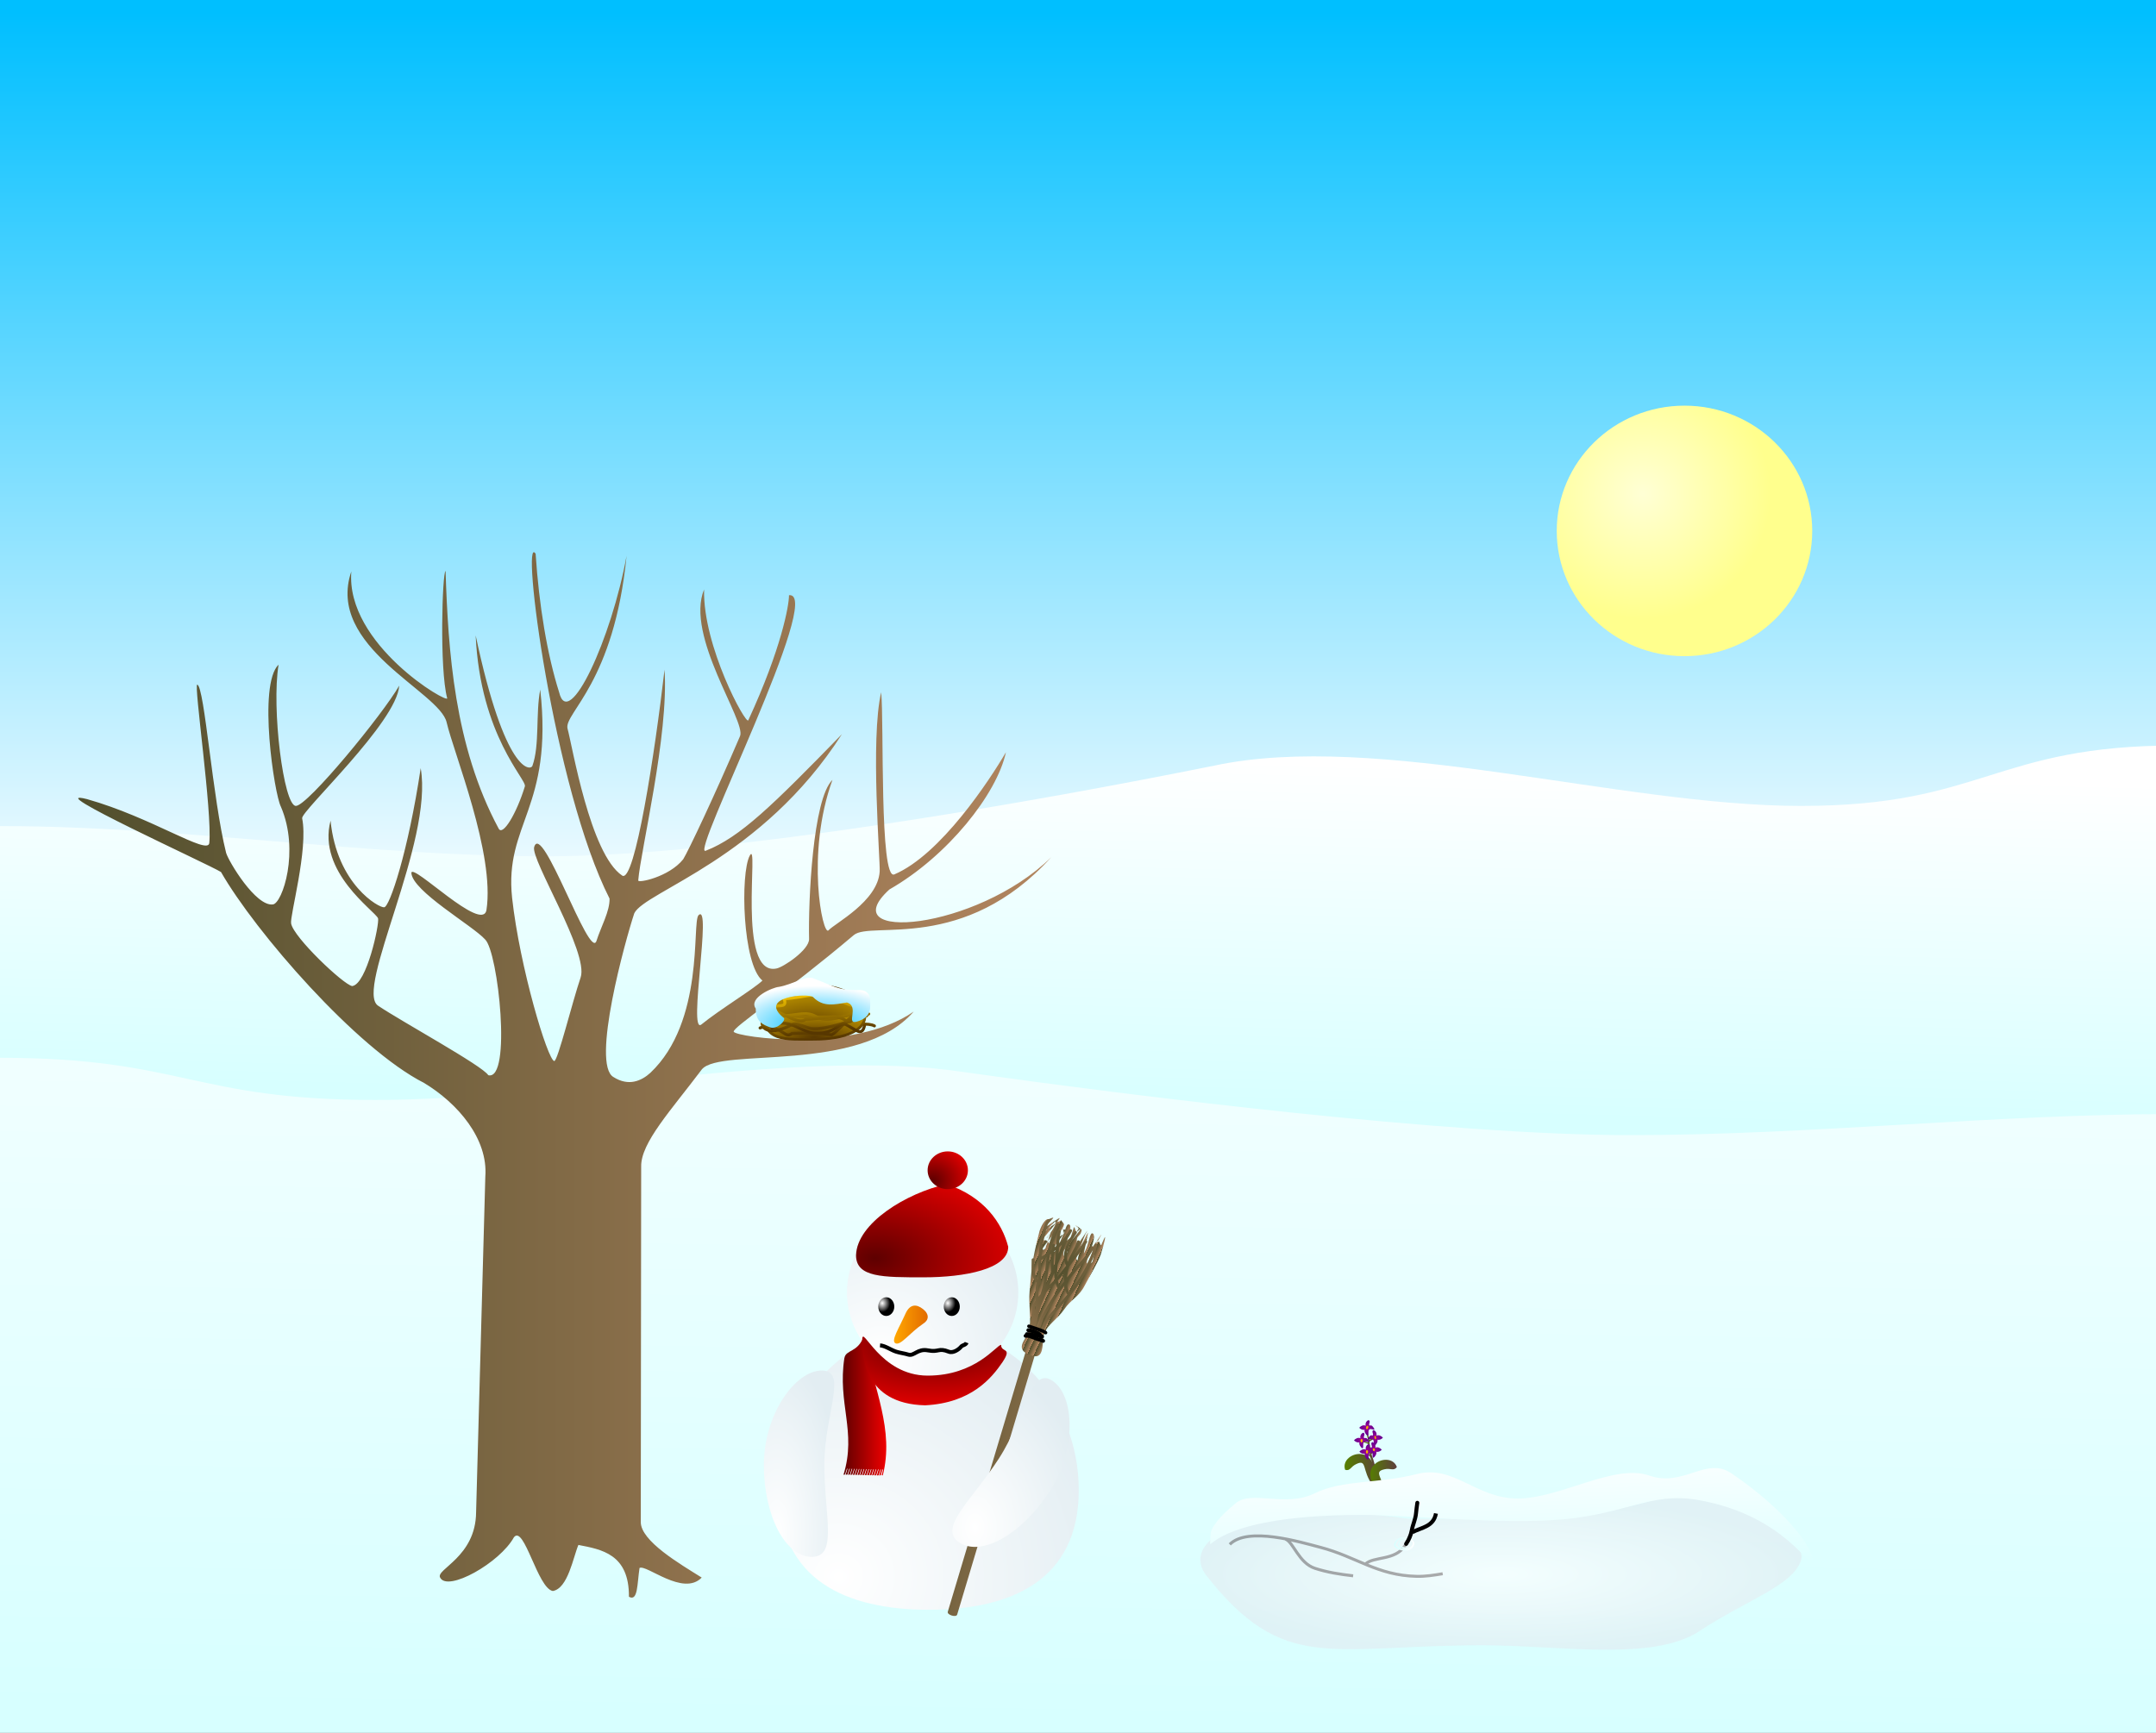 <?xml version="1.0" encoding="UTF-8" standalone="no"?>
<!-- Created with Sodipodi ("http://www.sodipodi.com/") -->

<svg
   xmlns:dc="http://purl.org/dc/elements/1.1/"
   xmlns:cc="http://creativecommons.org/ns#"
   xmlns:rdf="http://www.w3.org/1999/02/22-rdf-syntax-ns#"
   xmlns:svg="http://www.w3.org/2000/svg"
   xmlns="http://www.w3.org/2000/svg"
   xmlns:xlink="http://www.w3.org/1999/xlink"
   xmlns:sodipodi="http://sodipodi.sourceforge.net/DTD/sodipodi-0.dtd"
   xmlns:inkscape="http://www.inkscape.org/namespaces/inkscape"
   id="svg602"
   sodipodi:version="0.34"
   width="724"
   height="582.014"
   xml:space="preserve"
   sodipodi:docname="winter.svg"
   version="1.1"
   inkscape:version="0.91 r13725"><rect width="100%" height="100%" fill="#808080" stroke="none"/><defs
     id="defs604"><linearGradient
       id="linearGradient2866"><stop
         style="stop-color:#573700;stop-opacity:1;"
         offset="0"
         id="stop2867" /><stop
         style="stop-color:#ffcf00;stop-opacity:1;"
         offset="1"
         id="stop2868" /></linearGradient><linearGradient
       id="linearGradient1581"><stop
         style="stop-color:#ffffd5;stop-opacity:1;"
         offset="0"
         id="stop1582" /><stop
         style="stop-color:#ffff8d;stop-opacity:1;"
         offset="1"
         id="stop1583" /></linearGradient><linearGradient
       id="linearGradient954"><stop
         style="stop-color:#a50092;stop-opacity:1;"
         offset="0"
         id="stop955" /><stop
         style="stop-color:#5d008f;stop-opacity:1;"
         offset="1"
         id="stop956" /></linearGradient><linearGradient
       id="linearGradient798"><stop
         style="stop-color:#557f00;stop-opacity:1;"
         offset="0"
         id="stop799" /><stop
         style="stop-color:#5d3f3d;stop-opacity:1;"
         offset="1"
         id="stop800" /></linearGradient><linearGradient
       id="linearGradient716"><stop
         style="stop-color:#5e0000;stop-opacity:1;"
         offset="0"
         id="stop717" /><stop
         style="stop-color:#ef0000;stop-opacity:1;"
         offset="1"
         id="stop718" /></linearGradient><linearGradient
       id="linearGradient670"><stop
         style="stop-color:#ffffff;stop-opacity:1;"
         offset="0"
         id="stop671" /><stop
         style="stop-color:#000000;stop-opacity:1;"
         offset="1"
         id="stop672" /></linearGradient><linearGradient
       id="linearGradient667"><stop
         style="stop-color:#ffa700;stop-opacity:1;"
         offset="0"
         id="stop668" /><stop
         style="stop-color:#e26a00;stop-opacity:1;"
         offset="1"
         id="stop669" /></linearGradient><linearGradient
       id="linearGradient642"><stop
         style="stop-color:#ffffff;stop-opacity:1;"
         offset="0"
         id="stop643" /><stop
         style="stop-color:#e2edf2;stop-opacity:1;"
         offset="1"
         id="stop644" /></linearGradient><linearGradient
       id="linearGradient621"><stop
         style="stop-color:#514f2d;stop-opacity:1;"
         offset="0"
         id="stop622" /><stop
         style="stop-color:#b2855f;stop-opacity:1;"
         offset="1"
         id="stop623" /></linearGradient><linearGradient
       id="linearGradient614"><stop
         style="stop-color:#d7ffff;stop-opacity:1;"
         offset="0"
         id="stop615" /><stop
         style="stop-color:#ffffff;stop-opacity:1;"
         offset="1"
         id="stop616" /></linearGradient><linearGradient
       id="linearGradient606"><stop
         style="stop-color:#00bfff;stop-opacity:1;"
         offset="0"
         id="stop607" /><stop
         style="stop-color:#ffffff;stop-opacity:1;"
         offset="1"
         id="stop608" /></linearGradient><linearGradient
       xlink:href="#linearGradient606"
       id="linearGradient609"
       x1="315.038"
       y1="24.694"
       x2="315.038"
       y2="390.61"
       gradientTransform="matrix(1.175,0,0,0.851,-10.151,-16.919)"
       gradientUnits="userSpaceOnUse" /><linearGradient
       xlink:href="#linearGradient614"
       id="linearGradient613"
       x1="211.302"
       y1="1069.036"
       x2="242.29"
       y2="455.248"
       gradientTransform="matrix(1.796,0,0,0.557,-10.151,-16.919)"
       gradientUnits="userSpaceOnUse" /><linearGradient
       xlink:href="#linearGradient614"
       id="linearGradient617"
       x1="274.849"
       y1="583.705"
       x2="284.965"
       y2="408.594"
       gradientTransform="matrix(1.5,0,0,0.667,-10.151,-16.919)"
       gradientUnits="userSpaceOnUse" /><linearGradient
       xlink:href="#linearGradient621"
       id="linearGradient620"
       x1="37.75"
       y1="195.248"
       x2="376.483"
       y2="195.248"
       gradientTransform="matrix(0.965,0,0,1.037,-10.151,-16.919)"
       gradientUnits="userSpaceOnUse" /><radialGradient
       xlink:href="#linearGradient670"
       id="radialGradient628"
       cx="433.931"
       cy="409.061"
       r="2.819"
       fx="433.931"
       fy="409.061"
       gradientTransform="scale(0.926,1.08)"
       gradientUnits="userSpaceOnUse" /><radialGradient
       xlink:href="#linearGradient642"
       id="radialGradient629"
       cx="524.772"
       cy="429.518"
       r="45.813"
       fx="524.772"
       fy="429.518"
       gradientTransform="scale(0.833,1.2)"
       gradientUnits="userSpaceOnUse" /><radialGradient
       xlink:href="#linearGradient621"
       id="radialGradient630"
       cx="596.731"
       cy="332.554"
       r="35.422"
       fx="596.731"
       fy="332.554"
       gradientTransform="scale(0.774,1.293)"
       gradientUnits="userSpaceOnUse" /><radialGradient
       xlink:href="#linearGradient716"
       id="radialGradient631"
       cx="289.062"
       cy="658.697"
       r="36.377"
       fx="289.062"
       fy="658.697"
       gradientTransform="scale(1.45,0.689)"
       gradientUnits="userSpaceOnUse" /><linearGradient
       xlink:href="#linearGradient667"
       id="linearGradient632"
       x1="430.902"
       y1="416.813"
       x2="442.922"
       y2="416.813"
       gradientTransform="scale(0.942,1.062)"
       gradientUnits="userSpaceOnUse" /><linearGradient
       xlink:href="#linearGradient621"
       id="linearGradient633"
       x1="573.708"
       y1="326.943"
       x2="575.581"
       y2="328.352"
       spreadMethod="repeat"
       gradientTransform="scale(0.775,1.29)"
       gradientUnits="userSpaceOnUse" /><linearGradient
       xlink:href="#linearGradient621"
       id="linearGradient634"
       x1="734.681"
       y1="272.787"
       x2="795.812"
       y2="325.921"
       gradientTransform="scale(0.571,1.752)"
       gradientUnits="userSpaceOnUse" /><linearGradient
       xlink:href="#linearGradient614"
       id="linearGradient635"
       x1="228.35"
       y1="1394.238"
       x2="197.251"
       y2="1272.515"
       gradientTransform="matrix(2.526,0,0,0.396,-10.151,-16.919)"
       gradientUnits="userSpaceOnUse" /><radialGradient
       xlink:href="#linearGradient716"
       id="radialGradient641"
       cx="363.24"
       cy="466.294"
       r="50.029"
       fx="363.24"
       fy="466.294"
       gradientTransform="scale(1.099,0.91)"
       gradientUnits="userSpaceOnUse" /><linearGradient
       xlink:href="#linearGradient716"
       id="linearGradient715"
       gradientTransform="scale(0.559,1.789)"
       x1="695.046"
       y1="253.3"
       x2="721.114"
       y2="253.3"
       gradientUnits="userSpaceOnUse" /><radialGradient
       xlink:href="#linearGradient642"
       id="radialGradient762"
       cx="259.503"
       cy="1080.553"
       r="50.945"
       fx="259.503"
       fy="1080.553"
       gradientTransform="matrix(1.981,0,0,0.505,-10.151,-16.919)"
       gradientUnits="userSpaceOnUse" /><linearGradient
       xlink:href="#linearGradient614"
       id="linearGradient797"
       x1="391.837"
       y1="650.96"
       x2="397.409"
       y2="650.96"
       gradientTransform="matrix(1.221,0,0,0.819,-10.151,-16.919)"
       gradientUnits="userSpaceOnUse" /><radialGradient
       xlink:href="#linearGradient954"
       id="radialGradient832"
       cx="454.789"
       cy="497.636"
       r="6.877"
       fx="454.789"
       fy="497.636"
       gradientTransform="scale(1.022,0.978)"
       gradientUnits="userSpaceOnUse" /><linearGradient
       xlink:href="#linearGradient798"
       id="linearGradient937"
       x1="916.368"
       y1="234.64"
       x2="940.026"
       y2="234.64"
       gradientTransform="scale(0.502,1.991)"
       gradientUnits="userSpaceOnUse" /><linearGradient
       xlink:href="#linearGradient798"
       id="linearGradient938"
       gradientTransform="matrix(0.854,0,0,1.17,-10.151,-16.919)"
       x1="550.435"
       y1="433.438"
       x2="560.834"
       y2="433.438"
       gradientUnits="userSpaceOnUse" /><radialGradient
       xlink:href="#linearGradient1581"
       id="radialGradient953"
       cx="394.542"
       cy="151.218"
       r="42.483"
       fx="394.542"
       fy="151.218"
       gradientTransform="matrix(1.01,0,0,0.99,153.188,16.079)"
       gradientUnits="userSpaceOnUse" /><linearGradient
       xlink:href="#linearGradient2866"
       id="linearGradient2854"
       x1="134.41"
       y1="791.46"
       x2="126.23"
       y2="756.287"
       gradientTransform="matrix(2.173,0,0,0.46,-10.151,-16.919)"
       gradientUnits="userSpaceOnUse" /><linearGradient
       xlink:href="#linearGradient2866"
       id="linearGradient2855"
       x1="111.174"
       y1="974.012"
       x2="102.539"
       y2="936.881"
       gradientTransform="matrix(2.685,0,0,0.372,-9.709,-16.919)"
       gradientUnits="userSpaceOnUse" /><linearGradient
       xlink:href="#linearGradient2866"
       id="linearGradient2856"
       x1="124.941"
       y1="854.697"
       x2="116.702"
       y2="819.271"
       gradientTransform="matrix(2.353,0,0,0.425,-9.709,-16.919)"
       gradientUnits="userSpaceOnUse" /><linearGradient
       xlink:href="#linearGradient2866"
       id="linearGradient2857"
       x1="142.975"
       y1="737.421"
       x2="134.909"
       y2="702.736"
       gradientTransform="matrix(2.025,0,0,0.494,-9.709,-16.919)"
       gradientUnits="userSpaceOnUse" /><linearGradient
       xlink:href="#linearGradient2866"
       id="linearGradient2858"
       x1="141.208"
       y1="750.914"
       x2="133.118"
       y2="716.129"
       gradientTransform="matrix(2.056,0,0,0.486,-10.151,-16.919)"
       gradientUnits="userSpaceOnUse" /><linearGradient
       xlink:href="#linearGradient2866"
       id="linearGradient2859"
       x1="182.209"
       y1="578.225"
       x2="173.381"
       y2="540.268"
       gradientTransform="matrix(1.539,0,0,0.538,-4.592,37.932)"
       gradientUnits="userSpaceOnUse" /><linearGradient
       xlink:href="#linearGradient2866"
       id="linearGradient2860"
       x1="143.686"
       y1="737.948"
       x2="135.62"
       y2="703.267"
       gradientTransform="matrix(2.017,0,0,0.496,-10.151,-16.919)"
       gradientUnits="userSpaceOnUse" /><linearGradient
       xlink:href="#linearGradient2866"
       id="linearGradient2861"
       x1="126.379"
       y1="853.451"
       x2="118.093"
       y2="817.822"
       gradientTransform="matrix(2.334,0,0,0.428,-10.151,-16.919)"
       gradientUnits="userSpaceOnUse" /><linearGradient
       xlink:href="#linearGradient2866"
       id="linearGradient2862"
       x1="130.194"
       y1="747.69"
       x2="129.077"
       y2="763.72"
       gradientTransform="matrix(2.16,0,0,0.463,-10.151,-16.919)"
       gradientUnits="userSpaceOnUse" /><linearGradient
       xlink:href="#linearGradient2866"
       id="linearGradient2863"
       x1="122.244"
       y1="805.967"
       x2="121.021"
       y2="824.216"
       gradientTransform="matrix(2.322,0,0,0.431,-10.151,-16.919)"
       gradientUnits="userSpaceOnUse" /><linearGradient
       xlink:href="#linearGradient2866"
       id="linearGradient2864"
       x1="159.228"
       y1="632.048"
       x2="157.781"
       y2="633.759"
       gradientTransform="matrix(1.762,0,0,0.96,-11.526,-272.653)"
       gradientUnits="userSpaceOnUse" /><linearGradient
       xlink:href="#linearGradient2866"
       id="linearGradient2865"
       x1="88.884"
       y1="1279.556"
       x2="79.717"
       y2="1240.142"
       gradientTransform="matrix(3.532,0,0,0.283,-9.709,-16.919)"
       gradientUnits="userSpaceOnUse" /><radialGradient
       xlink:href="#linearGradient2866"
       id="radialGradient2869"
       cx="161.395"
       cy="645.03"
       r="23.636"
       fx="161.395"
       fy="645.03"
       gradientTransform="matrix(1.762,0,0,0.96,-11.526,-272.653)"
       gradientUnits="userSpaceOnUse" /><radialGradient
       xlink:href="#linearGradient2866"
       id="radialGradient2870"
       cx="180.688"
       cy="577.239"
       r="27.567"
       fx="180.688"
       fy="577.239"
       gradientTransform="matrix(1.539,0,0,0.538,-4.592,37.932)"
       gradientUnits="userSpaceOnUse" /><radialGradient
       xlink:href="#linearGradient606"
       id="radialGradient2873"
       cx="186.691"
       cy="549.951"
       r="20.236"
       fx="186.691"
       fy="549.951"
       gradientTransform="matrix(1.521,0,0,0.657,-10.151,-16.919)"
       gradientUnits="userSpaceOnUse" /><radialGradient
       inkscape:collect="always"
       xlink:href="#linearGradient642"
       id="radialGradient7681"
       cx="379.623"
       cy="548.37"
       fx="379.623"
       fy="548.37"
       r="94.693"
       gradientTransform="scale(1.031,0.97)"
       gradientUnits="userSpaceOnUse" /><radialGradient
       inkscape:collect="always"
       xlink:href="#linearGradient642"
       id="radialGradient7683"
       cx="418.293"
       cy="467.837"
       fx="418.293"
       fy="467.837"
       r="55.776"
       gradientUnits="userSpaceOnUse" /><radialGradient
       inkscape:collect="always"
       xlink:href="#linearGradient642"
       id="radialGradient7685"
       cx="603.761"
       cy="318.281"
       fx="603.761"
       fy="318.281"
       r="37.295"
       gradientTransform="scale(0.614,1.627)"
       gradientUnits="userSpaceOnUse" /><radialGradient
       inkscape:collect="always"
       xlink:href="#linearGradient670"
       id="radialGradient7687"
       gradientTransform="scale(0.926,1.08)"
       cx="433.931"
       cy="409.061"
       fx="433.931"
       fy="409.061"
       r="2.819"
       gradientUnits="userSpaceOnUse" /><radialGradient
       inkscape:collect="always"
       xlink:href="#linearGradient716"
       id="radialGradient7689"
       cx="313.794"
       cy="556.912"
       fx="313.794"
       fy="556.912"
       r="43.037"
       gradientTransform="scale(1.278,0.783)"
       gradientUnits="userSpaceOnUse" /><radialGradient
       inkscape:collect="always"
       xlink:href="#linearGradient716"
       id="radialGradient7691"
       cx="408.694"
       cy="413.113"
       fx="408.694"
       fy="413.113"
       r="14.102"
       gradientTransform="scale(1.033,0.968)"
       gradientUnits="userSpaceOnUse" /><linearGradient
       inkscape:collect="always"
       xlink:href="#linearGradient798"
       id="linearGradient7693"
       gradientTransform="matrix(1.062,0,0,0.942,-10.997,-17.342)"
       x1="435.63"
       y1="536.919"
       x2="446.743"
       y2="536.919"
       gradientUnits="userSpaceOnUse" /><radialGradient
       inkscape:collect="always"
       xlink:href="#linearGradient954"
       id="radialGradient7695"
       cx="449.96"
       cy="487.702"
       fx="449.96"
       fy="487.702"
       r="6.877"
       gradientTransform="scale(1.022,0.978)"
       gradientUnits="userSpaceOnUse" /><radialGradient
       inkscape:collect="always"
       xlink:href="#linearGradient954"
       id="radialGradient7697"
       cx="462.105"
       cy="485.41"
       fx="462.105"
       fy="485.41"
       r="6.877"
       gradientTransform="scale(1.022,0.978)"
       gradientUnits="userSpaceOnUse" /><radialGradient
       inkscape:collect="always"
       xlink:href="#linearGradient954"
       id="radialGradient7699"
       cx="454.642"
       cy="476.699"
       fx="454.642"
       fy="476.699"
       r="6.877"
       gradientTransform="scale(1.022,0.978)"
       gradientUnits="userSpaceOnUse" /><radialGradient
       inkscape:collect="always"
       xlink:href="#linearGradient954"
       id="radialGradient7701"
       cx="461.081"
       cy="495.955"
       fx="461.081"
       fy="495.955"
       r="6.877"
       gradientTransform="scale(1.022,0.978)"
       gradientUnits="userSpaceOnUse" /><linearGradient
       inkscape:collect="always"
       xlink:href="#linearGradient614"
       id="linearGradient7703"
       gradientTransform="matrix(1.242,0,0,0.805,-10.151,-16.919)"
       x1="386.099"
       y1="663.1"
       x2="390.411"
       y2="663.1"
       gradientUnits="userSpaceOnUse" /></defs><sodipodi:namedview
     id="base"
     showgrid="false"
     borderlayer="true"
     units="px"
     fit-margin-top="0"
     fit-margin-left="0"
     fit-margin-right="0"
     fit-margin-bottom="0"
     inkscape:zoom="1.2685914"
     inkscape:cx="772.34055"
     inkscape:cy="175.39748"
     inkscape:window-width="3200"
     inkscape:window-height="1679"
     inkscape:window-x="0"
     inkscape:window-y="0"
     inkscape:window-maximized="1"
     inkscape:current-layer="svg602" /><rect
     style="font-size:12px;fill:url(#linearGradient609);fill-opacity:1;fill-rule:evenodd;stroke-width:1"
     id="rect605"
     width="724.133"
     height="524.489"
     x="6.8222653e-05"
     y="0" /><path
     style="font-size:12px;fill:url(#linearGradient617);fill-rule:evenodd"
     d="m 4e-5,277.472 0,297.774 730.901,0 0,-324.845 c -61.19,0 -64.856,20.303 -126.047,20.303 -61.191,0 -142.232,-25.273 -197.107,-13.535 -59.759,12.04 -162.986,30.454 -224.177,30.454 -61.19,0 -122.381,-10.151 -183.571,-10.151 z"
     id="path611"
     sodipodi:nodetypes="cccccscc"
     inkscape:connector-curvature="0" /><path
     style="font-size:12px;fill:url(#linearGradient613);fill-rule:evenodd"
     d="m 730.901,374.192 0,207.822 -730.901,0 0,-226.715 c 61.19,0 64.856,14.17 126.047,14.17 61.191,0 142.232,-17.638 197.107,-9.446 59.759,8.403 162.986,21.254 224.177,21.254 61.19,0 122.381,-7.085 183.571,-7.085 z"
     id="path612"
     sodipodi:nodetypes="cccccscc"
     inkscape:connector-curvature="0" /><path
     style="font-size:12px;fill:none;fill-rule:evenodd;stroke:#000000;stroke-width:1"
     d="m 431.636,516.957 c 2.629,0.86 4.478,8.06 9.938,9.828 4.166,1.349 8.468,2.028 12.817,2.513 m 4.073,-3.895 c 2.707,-2.737 9.989,-1.079 13.298,-6.189 0.657,-1.014 1.143,-2.129 1.637,-3.228 m -60.431,2.756 c 6.012,-6.081 23.565,-0.817 30.497,1.006 12.006,3.156 19.041,9.435 32.266,9.727 2.982,0.066 5.801,-0.387 8.739,-0.874"
     id="path824"
     inkscape:connector-curvature="0" /><path
     style="font-size:12px;fill:url(#linearGradient620);fill-rule:evenodd"
     d="m 66.249,229.969 c -1.24,-0.284 5.063,42.8 4.033,53.212 -0.499,4.199 -19.347,-8.64 -41.063,-14.765 -16.457,-4.163 41.01,21.956 44.995,24.489 11.449,20.005 45.493,59.316 68.214,70.856 11.295,6.832 21.526,18.712 20.544,31.503 l -3.096,112.702 c -0.117,15.043 -13.64,19.126 -12.081,21.92 2.49,4.943 20.064,-4.943 24.789,-13.539 3.421,-4.298 7.96,17.192 13.057,18.052 5.097,-0.86 6.843,-11.39 8.588,-15.473 7.704,1.504 17.084,3.009 16.968,17.407 3.049,1.719 2.746,-4.298 3.561,-9.671 2.304,-1.289 14.664,9.671 20.878,3.224 -7.192,-4.513 -20.53,-12.249 -20.46,-18.696 l 0.136,-119.322 c -0.186,-8.011 10.061,-18.952 20.403,-32.715 6.421,-7.419 52.796,1.635 71.126,-19.384 -20.331,14.151 -59.612,8.608 -60.459,6.779 -0.484,-1.393 17.233,-12.922 40.333,-32.468 5.775,-4.886 36.972,6.176 66.305,-26.148 -25.4,24.802 -73.9,28.648 -54.346,10.824 19.601,-11.214 36.086,-32.059 39.13,-46.096 -5.464,9.358 -21.942,34.473 -37.516,41.055 -4.987,1.935 -3.397,-51.134 -4.379,-61.208 -3.703,15.709 -0.28,56.649 -0.507,60.228 -0.621,10.071 -15.183,17.452 -17.201,19.774 -1.951,1.956 -7.689,-25.659 1.345,-50.556 -6.627,6.375 -8.151,40.875 -7.854,53.453 0.084,3.659 -8.747,9.563 -11.018,9.912 -13.354,2.649 -5.66,-43.943 -8.896,-37.93 -3.236,6.013 -2.446,36.544 4.251,41.973 -2.847,2.775 -14.237,9.653 -20.542,14.784 -4.478,3.345 3.705,-41.41 -0.941,-36.712 -2.224,2.548 2.115,35.706 -16.179,52.943 -2.926,2.666 -7.274,4.613 -12.321,1.418 -7.666,-4.233 4.069,-46.403 6.958,-55.048 3.589,-7.362 42.905,-18.218 69.717,-60.139 -23.366,23.977 -34.173,34.651 -45.778,39.166 -5.287,1.917 40.108,-87.249 28.004,-85.847 0.051,3.295 -2.549,17.939 -13.667,42.005 -0.761,1.692 -15.291,-24.862 -14.845,-43.938 -6.433,15.619 14.204,44.275 12.082,49.242 -8.489,19.866 -17.422,38.745 -19.101,41.389 -4.762,5.99 -15.387,8.131 -15.09,7.085 0.832,-10.275 10.305,-48.794 8.829,-70.782 -3.186,27.608 -10.004,72.127 -14.242,69.156 -10.757,-7.244 -16.715,-43.527 -18.352,-49.438 -1.07,-5.215 15.648,-15.374 19.849,-57.971 -5.048,27.919 -19.465,58.985 -22.634,45.909 -4.016,-12.653 -6.775,-29.228 -7.909,-46.57 -5.178,-8.117 6.003,78.79 24.817,115.799 0.14,4.232 -2.869,9.431 -4.405,14.287 -1.167,3.266 -5.731,-6.848 -10.332,-16.672 -4.602,-9.824 -9.241,-19.357 -10.56,-14.929 -0.669,2.029 3.935,10.905 8.354,20.312 4.419,9.407 8.653,19.345 7.242,23.497 -2.823,8.304 -7.677,28.087 -8.858,28.087 -2.176,-0.215 -11.587,-31.443 -14.16,-54.816 -2.648,-24.925 13.885,-30.097 9.45,-69.963 -1.574,8.002 -0.144,18.705 -2.633,25.635 -0.613,1.632 -9.152,2.772 -19.055,-43.827 1.596,33.835 17.231,48.426 16.53,50.713 -2.803,9.15 -7.408,16.792 -8.793,14.205 -14.963,-27.822 -16.957,-59.934 -17.845,-86.547 -1.075,0.262 -2.091,32.847 0.544,42.704 0.723,2.279 -34.107,-17.978 -32.191,-42.541 -8.658,25.349 29.618,40.289 32.008,50.665 2.39,10.376 16.268,44.104 13.376,63.038 -1.375,7.855 -24.869,-15.854 -25.215,-12.481 0.218,6.121 20.634,17.76 24.741,22.351 4.447,4.125 9.024,47.672 1.083,45.618 -1.926,-3.17 -29.013,-17.965 -37.001,-23.335 -7.988,-5.37 18.657,-54.978 14.31,-79.795 -4.224,28.178 -10.477,46.708 -12.271,46.729 -1.614,0.288 -15.868,-7.58 -17.999,-29.088 -4.545,17.27 14.888,30.282 15.953,32.797 0.5,1.888 -3.795,22.143 -8.692,22.76 -2.93,-0.476 -19.629,-16.309 -20.502,-20.999 -0.527,-2.412 5.827,-24.928 3.699,-35.369 -0.411,-2.417 31.839,-32.26 32.598,-44.542 -5.469,9.588 -30.812,40.481 -34.718,40.396 -4.086,-0.073 -8.221,-32.714 -5.795,-47.45 -7.011,6.784 -1.427,43.552 0.781,47.709 6.396,14.895 0.486,32.414 -2.658,32.828 -5.772,0.816 -14.923,-14.492 -15.735,-17.303 -4.586,-18.276 -7.241,-55.724 -9.684,-56.524 z"
     id="path619"
     sodipodi:nodetypes="csscscccccccccccscsscccscsscssscssscscscscssscsscsccssssscscscsccscsssscscscsssscscsssc"
     inkscape:connector-curvature="0" /><g
     id="g737"
     transform="translate(-105.554,-4.09)"><path
       style="font-size:12px;fill:url(#radialGradient7681);fill-rule:evenodd"
       d="m 472.04,502.917 c 0,30.135 -22.535,40.183 -50.334,40.183 -27.799,0 -50.334,-10.048 -50.334,-40.183 0,-30.135 22.535,-54.564 50.334,-54.564 27.799,0 50.334,24.429 50.334,54.564 z"
       id="path623"
       sodipodi:nodetypes="ccccc"
       transform="translate(-4.23,1.692)"
       inkscape:connector-curvature="0" /><ellipse
       style="font-size:12px;fill:url(#radialGradient7683);fill-rule:evenodd;stroke-width:1"
       id="path624"
       transform="translate(-16.919,-7.614)"
       cx="435.664"
       cy="445.816"
       rx="28.762"
       ry="28.762" /><path
       style="font-size:12px;fill:url(#radialGradient7685);fill-rule:evenodd"
       d="m 386.599,494.458 c 0,17.053 4.647,30.877 -4.23,30.877 -8.877,0 -16.073,-13.824 -16.073,-30.877 0,-17.053 10.58,-31.723 19.457,-31.723 8.877,0 0.846,14.67 0.846,31.723 z"
       id="path626"
       sodipodi:nodetypes="ccccc"
       transform="translate(-4.23,1.692)"
       inkscape:connector-curvature="0" /><path
       style="font-size:12px;fill:url(#linearGradient632);fill-rule:evenodd"
       d="m 415.505,443.792 c 2.199,1.738 1.985,3.706 0.117,4.864 -4.8,3.274 -7.524,7.417 -9.343,6.644 -1.666,-0.835 1.089,-4.902 3.472,-10.247 1.448,-2.95 3.554,-2.999 5.754,-1.26 z"
       id="path651"
       sodipodi:nodetypes="csssc"
       inkscape:connector-curvature="0" /><ellipse
       style="fill:url(#radialGradient7687);fill-opacity:1;fill-rule:evenodd;stroke:none;stroke-width:1pt;stroke-linecap:butt;stroke-linejoin:miter;stroke-opacity:1"
       id="path653"
       cx="403.172"
       cy="442.969"
       rx="2.692"
       ry="3.14" /><path
       style="fill:none;fill-opacity:1;fill-rule:evenodd;stroke:#000000;stroke-width:1pt;stroke-linecap:butt;stroke-linejoin:miter;stroke-opacity:1"
       d="m 401.078,455.979 c 1.875,0.167 3.642,1.57 5.449,2.136 1.353,0.423 2.695,0.547 4.063,0.973 1.91,0.595 3.07,-2.09 6.548,-1.423 3.815,0.731 3.452,-0.963 7.027,0.446 1.591,0.627 3.598,-0.981 4.13,-1.681 0.439,-0.578 1.539,-0.497 1.861,-1.368"
       id="path656"
       sodipodi:nodetypes="ccccccc"
       inkscape:connector-curvature="0" /><ellipse
       style="fill:url(#radialGradient628);fill-opacity:1;fill-rule:evenodd;stroke:none;stroke-width:1pt;stroke-linecap:butt;stroke-linejoin:miter;stroke-opacity:1"
       id="path673"
       transform="translate(21.995,-3.051758e-5)"
       cx="403.172"
       cy="442.969"
       rx="2.692"
       ry="3.14" /><g
       id="g712"
       style="fill:url(#radialGradient641)"><path
         transform="translate(-1.692,-9.305)"
         style="font-size:12px;fill:url(#radialGradient7689);fill-rule:evenodd;stroke-width:1"
         d="m 445.816,432.178 c 0,7.475 -14.557,10.254 -28.339,10.254 -13.783,0 -22.768,0.058 -22.768,-7.417 0.299,-10.765 16.898,-20.892 30.382,-23.883 12.586,4.187 18.632,12.973 20.726,21.046 z"
         id="path646"
         sodipodi:nodetypes="ccccc"
         inkscape:connector-curvature="0" /><ellipse
         style="fill:url(#radialGradient7691);fill-opacity:1;fill-rule:evenodd;stroke:none;stroke-width:1pt;stroke-linecap:butt;stroke-linejoin:miter;stroke-opacity:1"
         id="path647"
         transform="translate(-3.384,0.846)"
         cx="427.205"
         cy="396.328"
         rx="6.768"
         ry="6.345" /></g><path
       style="font-size:12px;fill:url(#linearGradient715);fill-rule:evenodd"
       d="m 389.116,460.164 c -2.393,15.453 4.174,24.742 -0.312,39.298 l 0.513,-0.113 0.631,-1.948 0.201,0.005 -0.619,2.036 0.592,-0.073 0.631,-1.948 0.201,0.005 -0.619,2.036 0.592,-0.073 0.631,-1.948 0.201,0.005 -0.619,2.036 0.592,-0.073 0.631,-1.948 0.201,0.005 -0.619,2.036 0.592,-0.073 0.631,-1.948 0.201,0.005 -0.619,2.036 0.592,-0.073 0.631,-1.948 0.201,0.005 -0.619,2.036 0.592,-0.073 0.631,-1.948 0.201,0.005 -0.619,2.036 0.592,-0.073 0.631,-1.948 0.201,0.005 -0.619,2.036 0.592,-0.073 0.631,-1.948 0.201,0.005 -0.619,2.036 0.592,-0.073 0.631,-1.948 0.201,0.005 -0.619,2.036 0.592,-0.073 0.631,-1.948 0.201,0.005 -0.619,2.036 0.592,-0.073 0.631,-1.948 0.201,0.005 -0.619,2.036 0.592,-0.073 0.631,-1.948 0.201,0.005 -0.619,2.036 0.592,-0.073 0.631,-1.948 0.201,0.005 -0.619,2.036 0.592,-0.073 0.631,-1.948 0.201,0.005 -0.619,2.036 0.513,-0.113 0.553,-1.909 0.24,0.005 -0.466,1.916 0.354,0.041 c 3.888,-15.353 -2.862,-28.524 -6.45,-46.569 -1.967,5.345 -5.912,4.298 -6.41,7.089 z"
       id="path722"
       sodipodi:nodetypes="ccccccccccccccccccccccccccccccccccccccccccccccccccccccccccccccccccccc"
       inkscape:connector-curvature="0" /><path
       style="font-size:12px;fill:url(#radialGradient631);fill-rule:evenodd"
       d="m 441.729,455.801 c 0,2.751 3.9,0.643 0.474,5.816 -3.616,5.295 -10.427,13.721 -25.98,14.502 -20.637,-0.469 -21.126,-16.882 -21.126,-22.086 0,-5.203 5.878,12.113 21.983,12.113 16.105,0 23.086,-10.236 24.648,-10.345 z"
       id="path720"
       sodipodi:nodetypes="cscccc"
       inkscape:connector-curvature="0" /><g
       id="g728"><path
         style="font-size:12px;fill:url(#linearGradient634);fill-rule:evenodd"
         d="m 453.241,447.193 -29.415,98.28 c -0.315,1.05 2.837,1.994 3.152,0.943 l 29.415,-98.28 c 0.315,-1.05 -2.837,-1.994 -3.152,-0.943 z"
         id="path659"
         sodipodi:nodetypes="cssss"
         inkscape:connector-curvature="0" /><path
         style="font-size:12px;fill:url(#linearGradient633);fill-rule:evenodd"
         d="m 475.199,425.489 c -1.24,3.262 -3.475,6.702 -5.429,10.469 -1.954,3.767 -4.58,4.582 -6.811,7.88 -2.232,3.298 -5.656,5.167 -6.67,8.08 -1.149,2.533 0.593,9.62 -4.899,7.262 -5.562,-1.962 -0.984,-5.471 -0.246,-8.228 0.84,-3.244 -0.265,-8.93 0.142,-12.942 0.813,-8.023 0.481,-9.242 3.383,-20.524 0.12,-0.421 1.601,-4.232 3.039,-3.889 0.132,0.046 1.522,-0.728 1.546,-0.465 0.025,0.263 -2.494,2.554 -2.558,2.987 -0.064,0.433 4.84,-3.395 4.707,-2.837 -0.134,0.558 -6.135,7.267 -6.32,7.904 -0.185,0.637 1.444,-1.841 2.695,0.466 0.321,0.584 1.726,-3.871 1.583,-3.341 -0.143,0.529 -3.621,4.813 -3.649,5.124 -0.028,0.312 0.018,0.487 0.168,0.472 0.184,-0.031 0.42,-0.187 0.682,-0.441 0.263,-0.255 0.134,-0.767 0.43,-1.192 0.296,-0.425 1.133,-3.597 1.415,-4.139 0.283,-0.542 -1.586,2.38 -1.363,1.774 3.761,-4.86 2.786,-4.964 2.946,-5.555 0.16,-0.59 -3.647,3.754 -3.517,3.283 0.13,-0.471 3.833,-2.695 3.97,-2.943 0.136,-0.247 0.284,-0.357 0.461,-0.276 0.338,0.156 0.977,-0.696 1.096,-0.349 0.119,0.347 0.894,0.901 0.85,1.382 -0.045,0.481 -0.915,2.166 -1.488,2.563 -0.4,0.417 -0.347,1.138 -0.553,1.714 -0.207,0.576 1.808,-1.363 1.602,-0.825 -0.205,0.538 -2.63,3.553 -2.779,3.996 -0.149,0.442 -0.255,0.823 -0.293,1.113 -0.037,0.29 -0.005,0.489 0.125,0.569 0.072,0.033 0.226,-0.077 0.432,-0.299 0.206,-0.222 0.463,-0.555 0.741,-0.968 0.278,-0.413 2.329,-5.519 2.617,-6.06 0.288,-0.541 -1.103,0.315 -0.867,-0.291 0.237,-0.606 0.348,1.94 0.524,1.352 0.176,-0.587 0.333,-1.139 0.491,-1.605 0.159,-0.466 0.32,-0.844 0.504,-1.084 0.184,-0.24 0.393,-0.342 0.646,-0.254 0.254,0.089 0.385,0.308 0.426,0.627 0.041,0.319 -0.009,0.737 -0.115,1.222 -0.106,0.485 -0.27,1.037 -0.458,1.625 -0.187,0.588 -0.399,1.211 -0.601,1.837 -0.202,0.626 4.758,-4.304 4.59,-3.709 -0.168,0.595 -5.464,6.716 -5.567,7.202 -0.102,0.486 -0.165,0.899 -0.171,1.2 -0.006,0.301 0.044,0.49 0.167,0.529 0.122,0.038 0.296,-0.073 0.504,-0.299 0.208,-0.227 0.451,-0.569 0.711,-0.994 0.26,-0.424 -0.407,-0.97 -0.129,-1.525 0.278,-0.554 0.524,-1.49 0.786,-2.107 0.263,-0.617 1.239,-4.01 1.475,-4.602 0.236,-0.592 0.71,1.988 0.932,1.525 0.222,-0.463 0.439,-0.835 0.657,-1.063 0.219,-0.228 -1.272,-1.283 -1.044,-1.171 0.283,0.098 2.093,1.283 2.07,1.592 -0.022,0.308 -0.166,0.71 -0.365,1.179 -0.2,0.469 -0.875,0.847 -1.124,1.427 -0.248,0.58 -0.07,1.363 -0.239,2.004 -0.169,0.641 -0.739,1.281 -0.782,1.912 -0.043,0.631 6.335,-9.624 3.757,-5.134 -0.259,0.464 -3.137,7.9 -3.034,8.234 0.103,0.334 0.224,0.548 0.346,0.596 0.122,0.047 0.876,-4.459 1.109,-4.645 0.233,-0.186 2.135,-4.338 2.424,-4.71 0.289,-0.372 -1.598,7.461 -1.307,6.949 0.29,-0.512 0.567,-1.081 0.804,-1.685 0.237,-0.604 0.433,-1.243 0.608,-1.855 0.174,-0.612 0.327,-1.198 0.476,-1.696 0.149,-0.498 0.295,-0.909 0.456,-1.172 0.161,-0.263 0.337,-0.377 0.545,-0.283 0.244,0.109 0.383,0.345 0.441,0.676 0.058,0.33 0.035,0.755 -0.045,1.24 -0.08,0.486 -0.216,1.032 -0.384,1.607 -0.168,0.575 -0.368,1.177 -0.576,1.775 -0.207,0.598 3.685,-5.407 3.487,-4.853 -0.198,0.555 -4.487,7.67 -4.626,8.115 -0.139,0.446 -0.237,0.821 -0.269,1.091 -0.032,0.271 0.003,0.438 0.128,0.467 0.145,0.037 2.46,-5.175 2.633,-5.161 0.173,0.014 -1.795,5.254 -1.582,5.158 0.213,-0.096 0.45,-0.268 0.716,-0.56 0.266,-0.292 1.236,-6.687 1.566,-7.263 0.331,-0.575 0.02,1.308 0.385,0.527 0.365,-0.781 0.732,1.755 1.058,1.009 0.327,-0.746 0.617,-1.415 0.833,-1.885 0.216,-0.47 0.359,-0.742 0.393,-0.695 0.267,0.375 -1.25,5.298 -1.424,5.859 z"
         id="path666"
         sodipodi:nodetypes="cssscssccssscssscssscssscssscssscssscssscssscssscssscssscssscssscssscssscssscssscssscssscc"
         inkscape:connector-curvature="0" /><path
         style="font-size:12px;fill:none;fill-rule:evenodd;stroke:url(#radialGradient630);stroke-width:1;stroke-linecap:round"
         d="m 464.111,418.85 c -1.237,2.48 -2.086,5.247 -3.101,7.823 -2.041,5.184 -4.075,10.349 -6.225,15.489 -0.774,1.851 -1.214,5.613 -1.988,7.464 m 8.459,-12.799 c -2.161,-3.781 -0.836,-8.196 -0.657,-12.272 0.099,-2.261 0.167,-4.513 0.651,-6.73 0.005,-0.021 0.028,-0.032 0.043,-0.047 m -0.459,-2.311 c -0.866,1.296 -1.844,4.493 -2.311,6.003 -1.473,4.765 -1.191,9.912 -2.317,14.767 -0.666,2.868 -1.892,5.48 -2.719,8.287 -0.066,0.223 -0.12,0.449 -0.18,0.674 m 10.699,-16.196 c -1.912,-3.826 0.586,-7.828 2.665,-10.924 m -2.137,20.864 c -2.302,-3.442 -0.899,-9.081 0.689,-12.445 0.848,-1.796 1.829,-3.386 2.472,-5.286 m -8.765,10.752 c 0,-1.811 -0.095,-5.587 0.068,-7.419 0.066,-0.746 0.211,-1.467 0.376,-2.196 m 10.766,-1.171 c -2.467,3.697 -5.285,7.168 -7.999,10.692 -2.945,3.824 -6.815,6.413 -9.246,10.62 -0.434,0.75 -0.56,6.042 -0.999,6.79 m 20.465,-26.093 c -1.583,3.186 -4.746,6.164 -7.018,8.939 -3.906,4.771 -6.933,9.19 -9.764,14.68 -0.198,0.384 -1.03,2.99 -1.229,3.374 m 19.174,-27.84 c -1.879,7.516 -7.232,15.217 -12.529,20.687 -1.047,1.081 -4.311,4.689 -4.629,5.896 -0.146,0.555 -0.718,1.391 -0.713,1.969 m -1.692,-16.392 c -1.871,-1.871 -1.472,-4.808 -1.479,-7.267 m 2.325,-0.241 c 2.959,-1.47 7.956,-5.408 9.55,-8.281 0.231,-0.416 0.461,-0.832 0.692,-1.249 m -7.386,-3.371 c -0.938,0.469 -1.722,4.735 -1.956,5.685 -0.994,4.048 -1.053,8.188 -1.089,12.331 -0.009,1.02 -0.015,2.039 -0.022,3.059 -10e-4,0.148 -0.295,0.038 -0.439,0.073 -0.276,0.068 -0.444,2.882 -0.436,3.289 0.045,2.242 0.287,4.307 -0.059,6.551 -0.229,1.482 -0.725,2.897 -0.981,4.362 -0.012,0.069 -0.166,0.168 -0.098,0.186"
         id="path711"
         inkscape:connector-curvature="0" /><g
         id="g678"><path
           style="font-size:12px;fill:none;fill-rule:evenodd;stroke:#000000;stroke-width:1.13;stroke-linecap:round"
           d="m 451.049,449.545 c 1.072,0.371 5.49,1.738 5.636,2.181"
           id="path674"
           inkscape:connector-curvature="0" /><path
           style="fill:none;fill-opacity:1;fill-rule:evenodd;stroke:#000000;stroke-width:1pt;stroke-linecap:round;stroke-linejoin:miter;stroke-opacity:1"
           d="m 450.892,450.891 c 0.976,0 4.287,1.14 4.261,2.213"
           id="path675"
           inkscape:connector-curvature="0" /><path
           style="font-size:12px;fill:none;fill-rule:evenodd;stroke:#000000;stroke-width:1.188;stroke-linecap:round;stroke-dasharray:none"
           d="m 450.363,452.159 c 1.731,0 6.68,1.279 5.034,0.901"
           id="path676"
           inkscape:connector-curvature="0" /><path
           style="fill:none;fill-opacity:1;fill-rule:evenodd;stroke:#000000;stroke-width:1.25;stroke-linecap:round;stroke-linejoin:miter;stroke-dasharray:none;stroke-opacity:1"
           d="m 449.94,452.794 c 1.937,0 0.59,-0.1 3.76,0.973 -0.719,-0.243 1.442,0.477 2.161,0.719"
           id="path677"
           inkscape:connector-curvature="0" /></g></g><path
       style="font-size:12px;fill:url(#radialGradient629);fill-rule:evenodd"
       d="m 445.202,492.32 c -9.26,14.32 -20.669,23.405 -13.214,28.226 7.454,4.82 21.003,-2.881 30.263,-17.201 9.26,-14.32 8.341,-32.384 0.887,-37.204 -7.454,-4.82 -8.676,11.86 -17.936,26.18 z"
       id="path627"
       sodipodi:nodetypes="ccccc"
       transform="translate(-4.23,1.692)"
       inkscape:connector-curvature="0" /></g><path
     style="font-size:12px;opacity:0.677;fill:url(#radialGradient762);fill-rule:evenodd;stroke-width:1"
     d="m 604.849,523.88 c -2.5,8.629 -18.548,13.63 -34.151,23.972 -15.602,10.343 -47.009,4.778 -72.724,4.778 -51.432,0 -66.875,9.759 -93.125,-23.75 -8.75,-12.259 15.444,-26.25 68.125,-18.75 25.716,0 63.684,0.06 82.724,-6.472 19.658,-5.118 51.651,11.593 49.151,20.222 z"
     id="path761"
     sodipodi:nodetypes="cscccsc"
     inkscape:connector-curvature="0" /><path
     style="font-size:12px;fill:url(#linearGradient7693);fill-rule:evenodd"
     d="m 460.962,498.844 2.346,-1.807 c -1.719,-2.637 -1.891,-8.084 -5.999,-8.587 -3.018,-0.544 -6.683,1.976 -5.609,5.243 1.768,0.528 1.783,-1.071 3.796,-1.958 3.728,-1.751 1.723,2.249 5.465,7.108 z"
     id="path933"
     sodipodi:nodetypes="ccscsc"
     inkscape:connector-curvature="0" /><g
     id="g969"
     transform="matrix(0.367,0,0,0.392,288.493,296.786)"><path
       style="font-size:12px;fill:url(#linearGradient937);fill-rule:evenodd"
       d="m 463.737,467.195 c 0,3.627 2.094,7.851 2.094,11.478 0,0.907 -5.739,-1.879 -5.599,-0.902 0.14,0.977 5.711,1.827 5.898,2.827 0.374,2 1.047,6.692 1.047,8.505 0,0.907 -3.402,-2.823 -3.122,-1.916 0.28,0.907 3.346,3.608 3.72,4.514 0.748,1.813 2.393,6.468 2.393,8.281 0,3.626 -0.748,10.693 -0.748,14.319 0.548,0 1.246,-0.149 1.794,-0.149 0,-3.627 0.897,-10.693 0.897,-14.319 0,-1.813 -2.355,-8.636 -3.215,-10.524 -0.43,-0.944 3.178,-2.935 2.855,-3.869 -0.322,-0.935 -3.528,2.776 -3.528,1.869 0,-3.627 -1.196,-5.309 -1.196,-8.935 0,-0.907 4.664,-2.299 4.482,-3.262 -0.182,-0.963 -4.612,2.094 -4.856,1.112 -0.486,-1.963 -1.57,-7.215 -1.57,-9.029 -0.548,0 -0.798,0 -1.346,0 z"
       id="path968"
       sodipodi:nodetypes="csssssssccssssssscc"
       inkscape:connector-curvature="0" /><path
       style="font-size:12px;fill:url(#radialGradient7695);fill-rule:evenodd"
       d="m 466.878,478.411 c -1.794,0.554 -3.562,-1.016 -4.969,0.228 -1.407,1.245 0.088,4.407 -1.312,5.305 -1.998,-1.047 -3.265,-3.535 -2.807,-5.155 -1.706,0.4 -3.624,-0.422 -4.969,-1.724 1.047,-1.301 3.861,-2.872 5.867,-1.724 -0.387,-1.544 0.211,-4.109 2.807,-4.856 2.297,1.346 -0.694,3.462 0.713,4.707 2.155,-0.55 2.876,0.273 4.67,3.219 z"
       id="path942"
       sodipodi:nodetypes="csccccccc"
       inkscape:connector-curvature="0" /><path
       style="font-size:12px;fill:url(#radialGradient7697);fill-rule:evenodd"
       d="m 465.233,476.167 c 1.794,0.554 3.562,-1.016 4.969,0.228 1.407,1.245 -0.088,4.407 1.312,5.305 1.998,-1.047 3.265,-3.535 2.807,-5.155 1.706,0.4 3.624,-0.422 4.969,-1.724 -1.047,-1.301 -3.861,-2.872 -5.867,-1.724 0.387,-1.544 -0.211,-4.109 -2.807,-4.856 -2.297,1.346 0.694,3.462 -0.713,4.707 -2.155,-0.55 -2.876,0.273 -4.67,3.219 z"
       id="path945"
       sodipodi:nodetypes="csccccccc"
       inkscape:connector-curvature="0" /><path
       style="font-size:12px;fill:url(#radialGradient7699);fill-rule:evenodd"
       d="m 471.663,467.643 c -1.794,0.554 -3.562,-1.016 -4.969,0.228 -1.407,1.245 0.088,4.407 -1.312,5.305 -1.998,-1.047 -3.265,-3.535 -2.807,-5.155 -1.706,0.4 -3.624,-0.422 -4.969,-1.724 1.047,-1.301 3.861,-2.872 5.867,-1.724 -0.387,-1.544 0.211,-4.109 2.807,-4.856 2.297,1.346 -0.694,3.462 0.713,4.707 2.155,-0.55 2.876,0.273 4.67,3.219 z"
       id="path943"
       sodipodi:nodetypes="csccccccc"
       inkscape:connector-curvature="0" /><path
       style="font-size:12px;fill:url(#radialGradient7701);fill-rule:evenodd"
       d="m 464.186,486.486 c 1.794,0.554 3.562,-1.016 4.969,0.228 1.407,1.245 -0.088,4.407 1.312,5.305 1.998,-1.047 3.265,-3.535 2.807,-5.155 1.706,0.4 3.624,-0.422 4.969,-1.724 -1.047,-1.301 -3.861,-2.872 -5.867,-1.724 0.387,-1.544 -0.211,-4.109 -2.807,-4.856 -2.297,1.346 0.694,3.462 -0.713,4.707 -2.155,-0.55 -2.876,0.273 -4.67,3.219 z"
       id="path946"
       sodipodi:nodetypes="csccccccc"
       inkscape:connector-curvature="0" /><ellipse
       style="fill:#f3b500;fill-opacity:1;fill-rule:evenodd;stroke:none;stroke-width:1pt;stroke-linecap:butt;stroke-linejoin:miter;stroke-opacity:1"
       id="path961"
       transform="matrix(1,0,0,0.8,11.664,103.609)"
       cx="459.326"
       cy="476.915"
       rx="0.972"
       ry="1.495" /><path
       style="font-size:12px;fill:url(#radialGradient832);fill-rule:evenodd"
       d="m 471.813,488.131 c -1.794,0.554 -3.562,-1.016 -4.969,0.228 -1.407,1.245 0.088,4.407 -1.312,5.305 -1.998,-1.047 -3.265,-3.535 -2.807,-5.155 -1.706,0.4 -3.624,-0.422 -4.969,-1.724 1.047,-1.301 3.861,-2.872 5.867,-1.724 -0.387,-1.544 0.211,-4.109 2.807,-4.856 2.297,1.346 -0.694,3.462 0.713,4.707 2.155,-0.55 2.876,0.273 4.67,3.219 z"
       id="path944"
       sodipodi:nodetypes="csccccccc"
       inkscape:connector-curvature="0" /><ellipse
       style="fill:#f3b500;fill-opacity:1;fill-rule:evenodd;stroke:none;stroke-width:1pt;stroke-linecap:butt;stroke-linejoin:miter;stroke-opacity:1"
       id="path960"
       transform="translate(5.384,10.019)"
       cx="459.326"
       cy="476.915"
       rx="0.972"
       ry="1.495" /><ellipse
       style="fill:#f3b500;fill-opacity:1;fill-rule:evenodd;stroke:none;stroke-width:1pt;stroke-linecap:butt;stroke-linejoin:miter;stroke-opacity:1"
       id="path957"
       transform="translate(0.449,0.449)"
       cx="459.326"
       cy="476.915"
       rx="0.972"
       ry="1.495" /><ellipse
       style="fill:#f3b500;fill-opacity:1;fill-rule:evenodd;stroke:none;stroke-width:1pt;stroke-linecap:butt;stroke-linejoin:miter;stroke-opacity:1"
       id="path958"
       transform="matrix(0.957,0.29,-0.29,0.957,163.611,-123.57)"
       cx="459.326"
       cy="476.915"
       rx="0.972"
       ry="1.495" /><ellipse
       style="fill:#f3b500;fill-opacity:1;fill-rule:evenodd;stroke:none;stroke-width:1pt;stroke-linecap:butt;stroke-linejoin:miter;stroke-opacity:1"
       id="path959"
       transform="matrix(0.684,-0.106,0.153,0.988,85.153,52.142)"
       cx="459.326"
       cy="476.915"
       rx="0.972"
       ry="1.495" /></g><path
     style="font-size:12px;fill:url(#linearGradient7703);fill-rule:evenodd;stroke-width:1"
     d="m 474.811,518.606 c -0.191,0.93 -1.198,1.874 -2.656,1.719 -1.467,-0.195 -2.848,-0.789 -2.656,-1.719 0.234,-0.949 1.197,-1.87 2.656,-1.719 1.506,0.195 2.891,0.809 2.656,1.719 z m -0.4,-0.046 c -0.274,0.823 -0.885,1.422 -2.232,1.217 -1.284,-0.234 -2.536,-0.425 -2.31,-1.217 0.273,-0.823 0.953,-1.412 2.31,-1.295 1.362,0.156 2.458,0.503 2.232,1.295 z"
     id="path831"
     sodipodi:nodetypes="csssscssss"
     inkscape:connector-curvature="0" /><path
     style="font-size:12px;fill:url(#linearGradient938);fill-rule:evenodd"
     d="m 464.884,502.495 -2.961,0 c -0.247,-3.138 -3.434,-7.558 -0.486,-10.463 2.059,-2.272 6.501,-2.512 7.643,0.732 -1.079,1.497 -2.066,0.24 -4.202,0.765 -4.022,0.887 0.007,2.834 0.007,8.966 z"
     id="path932"
     sodipodi:nodetypes="ccscsc"
     inkscape:connector-curvature="0" /><path
     style="font-size:12px;fill:url(#linearGradient635);fill-rule:evenodd;stroke-width:1"
     d="m 608.661,524.066 c 0,4.789 -8.496,-15.197 -38.863,-20.306 -15.183,-2.555 -23.885,4.637 -44.591,6.545 -20.706,1.909 -53.415,-1.466 -67.548,-1.466 -56.532,0 -51.18,16.345 -51.18,6.768 0,-2.394 3.049,-6.262 8.507,-10.716 5.457,-4.454 16.706,1.503 26.338,-3.239 9.632,-4.742 21.876,-3.262 34.4,-6.519 12.524,-3.257 19.828,8.207 33.961,8.207 14.133,0 32.329,-11.781 44.06,-7.731 11.731,4.05 19.111,-6.524 27.685,-0.725 8.575,5.799 15.382,11.897 20.047,17.144 4.664,5.247 7.185,9.643 7.185,12.037 z"
     id="path929"
     sodipodi:nodetypes="cssccssscsssc"
     inkscape:connector-curvature="0" /><path
     style="font-size:12px;fill:url(#linearGradient797);fill-rule:evenodd;stroke-width:1"
     d="m 474.921,518.645 c -0.243,1.223 -1.521,2.465 -3.373,2.26 -1.863,-0.257 -3.616,-1.038 -3.373,-2.26 0.298,-1.248 1.52,-2.459 3.373,-2.26 1.913,0.257 3.671,1.063 3.373,2.26 z m -0.507,-0.06 c -0.347,1.083 -1.124,1.87 -2.834,1.601 -1.63,-0.308 -3.22,-0.559 -2.934,-1.601 0.347,-1.083 1.21,-1.857 2.934,-1.704 1.73,0.205 3.121,0.662 2.834,1.704 z"
     id="path833"
     sodipodi:nodetypes="csssscssss"
     inkscape:connector-curvature="0" /><path
     style="fill:none;fill-opacity:1;fill-rule:evenodd;stroke:#000000;stroke-width:1pt;stroke-linecap:round;stroke-linejoin:miter;stroke-opacity:1"
     d="m 472.193,518.567 c 0.938,-1.41 1.614,-2.985 1.899,-4.584 0.353,-1.98 1.23,-3.593 1.421,-5.687 0.108,-1.186 0.273,-2.345 0.436,-3.526"
     id="path825"
     sodipodi:nodetypes="cccc"
     inkscape:connector-curvature="0" /><path
     style="fill:none;fill-opacity:1;fill-rule:evenodd;stroke:#000000;stroke-width:1pt;stroke-linecap:butt;stroke-linejoin:miter;stroke-opacity:1"
     d="m 474.225,514.661 c 3.454,-1.727 7.142,-1.896 7.98,-6.309"
     id="path826"
     inkscape:connector-curvature="0" /><ellipse
     style="fill:url(#radialGradient953);fill-opacity:1;fill-rule:evenodd;stroke:none;stroke-width:1pt;stroke-linecap:butt;stroke-linejoin:miter;stroke-opacity:1"
     id="path1580"
     cx="565.66"
     cy="178.326"
     rx="42.897"
     ry="42.072" /><path
     style="font-size:12px;fill:none;fill-rule:evenodd;stroke:url(#linearGradient2865);stroke-linecap:round"
     d="m 255.235,345.274 c 1.877,-0.939 3.889,1.313 6.104,0.688 7.022,-1.982 3.155,-3.069 10.203,-0.709 4.15,1.39 18.27,-2.768 22.095,-0.669"
     id="path1554"
     inkscape:connector-curvature="0" /><ellipse
     style="font-size:12px;fill:url(#radialGradient2869);fill-rule:evenodd;stroke:url(#linearGradient2864);stroke-width:1.3"
     id="path992"
     cx="272.714"
     cy="339.845"
     rx="17.131"
     ry="8.763" /><path
     style="font-size:12px;fill:none;fill-rule:evenodd;stroke:url(#linearGradient2863);stroke-linecap:round"
     d="m 255.674,337.854 c 4.308,-2.596 3.031,-2.509 5.908,-4.978 6.801,-0.228 10.409,-0.956 14.142,1.545 3.487,1.703 8.86,3.329 12.684,1.23"
     id="path997"
     sodipodi:nodetypes="cccc"
     inkscape:connector-curvature="0" /><path
     style="font-size:12px;fill:none;fill-rule:evenodd;stroke:url(#linearGradient2862);stroke-linecap:round"
     d="m 254.934,337.219 c 4.308,-2.596 8.741,-2.932 11.618,-6.035 6.589,1.464 11.466,0.102 15.199,2.603 3.487,1.703 6.533,-3.227 7.82,3.98"
     id="path995"
     sodipodi:nodetypes="cccc"
     inkscape:connector-curvature="0" /><path
     style="font-size:12px;fill:none;fill-rule:evenodd;stroke:url(#linearGradient2861);stroke-linecap:round"
     d="m 256.537,339.162 c 4.308,-2.596 8.107,0.241 6.754,-3.709 6.801,-0.228 13.158,-3.07 16.891,-0.57 3.487,1.703 5.899,4.175 9.723,2.076"
     id="path998"
     sodipodi:nodetypes="cccc"
     inkscape:connector-curvature="0" /><path
     style="font-size:12px;fill:none;fill-rule:evenodd;stroke:url(#linearGradient2860);stroke-linecap:round"
     d="m 291.157,340.814 c -0.924,-9.787 -11.913,-5.047 -14.791,-7.516 -6.801,-0.228 -9.351,-0.955 -13.085,1.545 -3.487,1.703 -7.802,-0.055 -6.762,5.46"
     id="path994"
     sodipodi:nodetypes="cccc"
     inkscape:connector-curvature="0" /><path
     style="font-size:12px;fill:url(#radialGradient2870);fill-rule:evenodd;stroke:url(#linearGradient2859);stroke-width:0.91;stroke-opacity:1"
     d="m 289.845,338.326 c 3.278,8.028 -7.081,10.733 -16.337,10.733 -9.256,0 -18.664,1.102 -16.126,-10.416 0.423,2.229 6.658,2.908 15.914,2.908 9.256,0 13.377,0.273 16.549,-3.225 z"
     id="path1024"
     sodipodi:nodetypes="ccccc"
     inkscape:connector-curvature="0" /><path
     style="font-size:12px;fill:none;fill-rule:evenodd;stroke:url(#linearGradient2858);stroke-linecap:round"
     d="m 261.595,334.893 c -11.553,2.056 -3.102,8.912 -0.225,6.443 6.801,-0.228 9.563,-2.013 13.296,0.488 3.487,1.703 12.032,-1.112 15.856,-3.211"
     id="path999"
     sodipodi:nodetypes="cccc"
     inkscape:connector-curvature="0" /><path
     style="font-size:12px;fill:none;fill-rule:evenodd;stroke:url(#linearGradient2857);stroke-linecap:round"
     d="m 256.34,344.467 c 7.181,0.939 7.204,4.432 9.639,2.626 6.801,-0.228 8.458,-0.245 13.296,0.488 3.266,-1.832 9.27,-11.081 11.747,-6.364"
     id="path1610"
     sodipodi:nodetypes="cccc"
     inkscape:connector-curvature="0" /><path
     style="font-size:12px;fill:none;fill-rule:evenodd;stroke:url(#linearGradient2856);stroke-linecap:round"
     d="m 256.081,342.313 c -1.083,3.925 3.043,4.274 5.258,3.649 7.022,-1.982 3.155,-3.069 10.203,-0.709 4.15,1.39 16.578,-2.979 20.191,-4.687"
     id="path1611"
     sodipodi:nodetypes="cccc"
     inkscape:connector-curvature="0" /><path
     style="font-size:12px;fill:none;fill-rule:evenodd;stroke:url(#linearGradient2855);stroke-linecap:round"
     d="m 259.212,345.351 c 4.529,-4.806 10.739,2.223 15.163,1.742 5.917,-0.007 7.132,-3.56 9.54,-3.048 3.708,1.924 5.561,4.305 6.425,0.303"
     id="path1612"
     sodipodi:nodetypes="cccc"
     inkscape:connector-curvature="0" /><path
     style="font-size:12px;fill:none;fill-rule:evenodd;stroke:url(#linearGradient2854);stroke-linecap:round"
     d="m 255.674,339.123 c 5.154,-1.327 11.913,5.739 14.791,3.27 6.801,-0.228 9.986,-2.013 13.719,0.488 3.487,1.703 1.035,-3.862 4.859,-5.96"
     id="path2853"
     sodipodi:nodetypes="cccc"
     inkscape:connector-curvature="0" /><path
     style="font-size:12px;fill:url(#radialGradient2873);fill-rule:evenodd;stroke-width:1"
     d="m 292.214,338.137 c 0,1.708 -0.645,3.906 -4.494,5.026 -3.849,1.119 1.034,-5.134 -3.32,-6.436 -4.138,0.651 -7.936,1.695 -11.351,-1.812 -1.444,-1.391 -18.849,-0.248 -9.85,6.987 0.895,0.741 -2.235,4.028 -4.582,3.171 -2.346,-0.857 -4.877,-1.842 -4.823,-6.285 -2.605,-3.662 5.861,-7.195 7.75,-7.305 4.756,-0.822 9.385,-4.091 11.786,-2.789 5.874,2.171 7.995,4.029 14.824,3.874 4.66,-0.323 4.06,3.86 4.06,5.568 z"
     id="path2872"
     sodipodi:nodetypes="cscssscscsc"
     inkscape:connector-curvature="0" /></svg>
